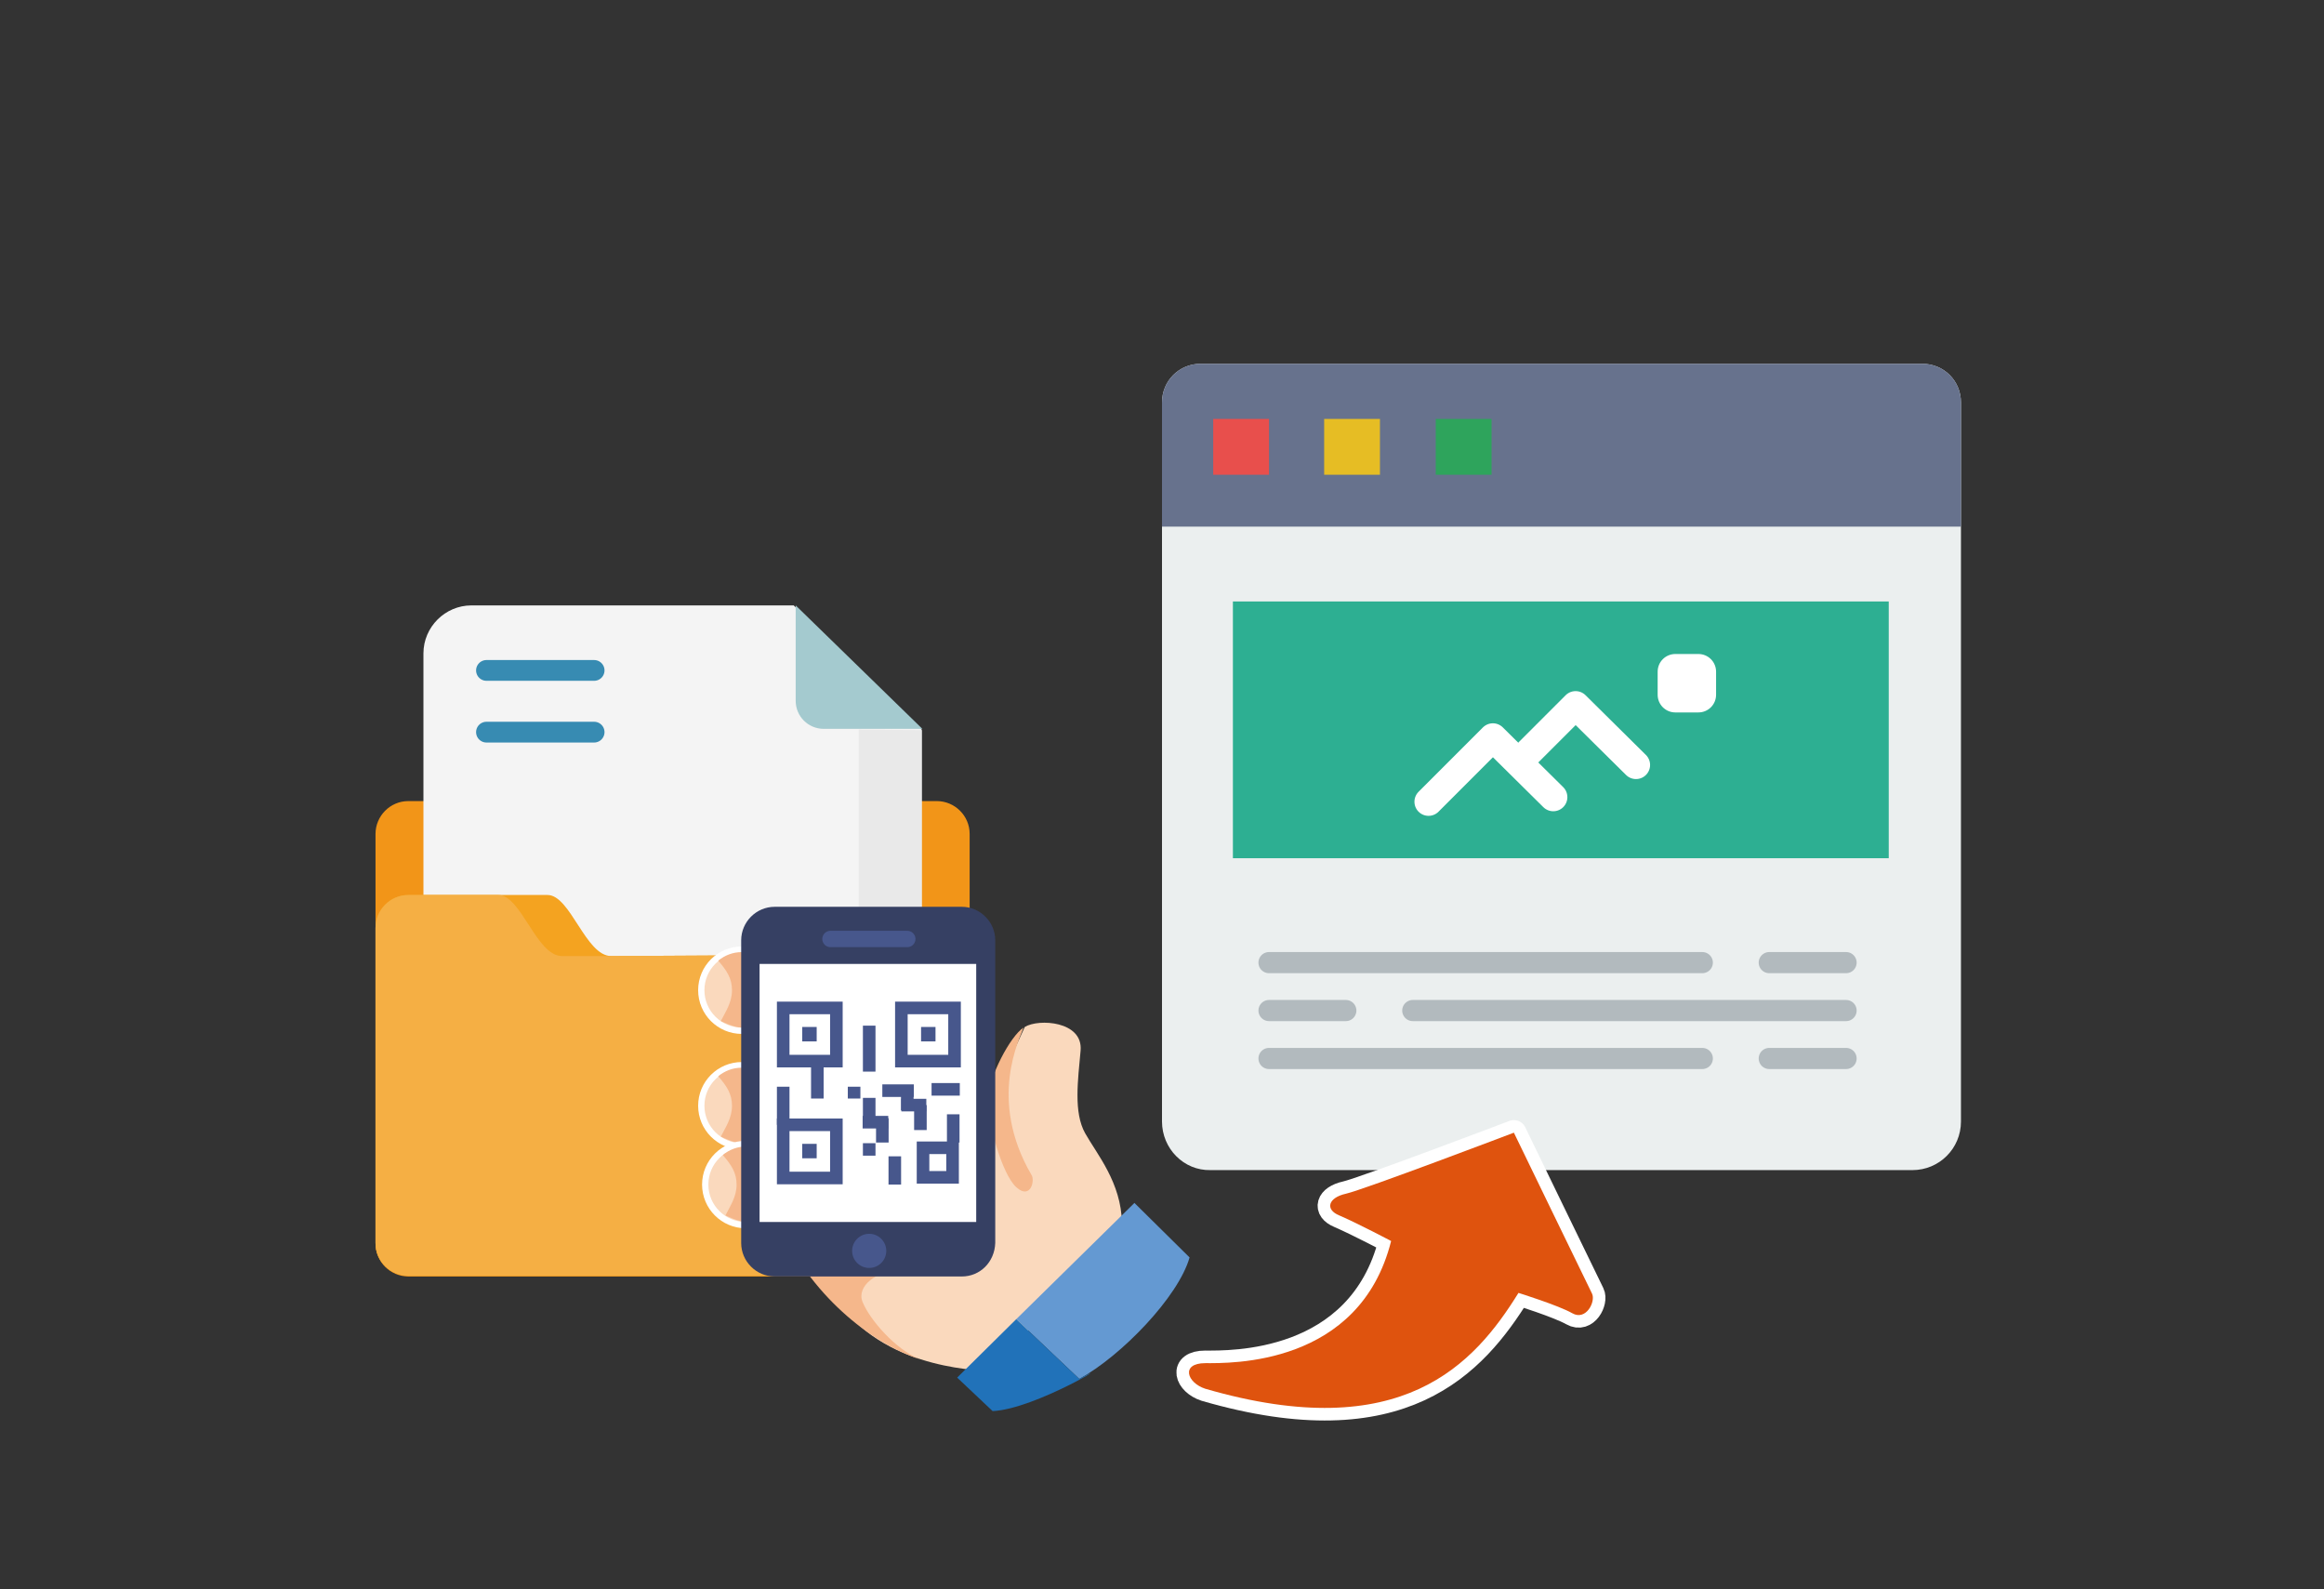 <?xml version="1.0" encoding="utf-8"?>
<svg version="1.1" id="layer-design" xmlns="http://www.w3.org/2000/svg" xmlns:xlink="http://www.w3.org/1999/xlink" x="0px" y="0px" viewBox="0 0 354 242" enable-background="new 0 0 354 242" xml:space="preserve">
	<rect x="0" y="0" width="354" height="242" fill="#333333" stroke="none"/>
	<g>
		<g>
			<g>
				<path fill="#F29518" d="M142.7,194.4H62.2c-2.7,0-5-2.2-5-5V127c0-2.7,2.2-5,5-5h80.5c2.7,0,5,2.2,5,5v62.4
				C147.7,192.1,145.5,194.4,142.7,194.4z"/>
				<g>
					<g>
						<path fill="#F4F4F4" d="M133.1,191H71.8c-4,0-7.3-3.3-7.3-7.3V99.5c0-4,3.3-7.3,7.3-7.3h49.1l19.5,18.9v72.6
						C140.4,187.7,137.2,191,133.1,191z"/>
						<path fill="#E9E9E9" d="M133.1,191l-2.3-0.1v-79.8l9.6,0.1v72.6C140.4,187.7,137.2,191,133.1,191z"/>
						<path fill="#A4CACF" d="M121.2,92.2v14.5c0,2.4,1.9,4.3,4.3,4.3h15L121.2,92.2z"/>
					</g>
					<g>

						<line fill="none" stroke="#378BB2" stroke-width="3.162" stroke-linecap="round" stroke-linejoin="round" stroke-miterlimit="10" x1="74.1" y1="102.1" x2="90.5" y2="102.1"/>

						<line fill="none" stroke="#378BB2" stroke-width="3.162" stroke-linecap="round" stroke-linejoin="round" stroke-miterlimit="10" x1="74.1" y1="111.5" x2="90.5" y2="111.5"/>
					</g>
				</g>
			</g>
			<g>
				<path fill="#F4A320" d="M142.7,194.3H62.2c-2.7,0-5-2.2-5-5v-48c0-2.7,2.2-5,5-5c0,0,18.6,0,21.2,0c3.5,0,5.8,9.3,9.7,9.3
				c2.2,0,0.9,0,0.9,0l53.8-0.3v44C147.7,192.1,145.5,194.3,142.7,194.3z"/>
				<path fill="#F5AF44" d="M142.7,194.3H62.2c-2.7,0-5-2.2-5-5v-48c0-2.7,2.2-5,5-5c0,0,11.1,0,13.7,0c3.5,0,5.8,9.3,9.7,9.3
				c2.2,0,8.3,0,8.3,0l53.8-0.3v44C147.7,192.1,145.5,194.3,142.7,194.3z"/>
			</g>
		</g>
		<g>
			<circle fill="#FAD9BD" stroke="#FFFFFF" stroke-width="1.916" stroke-miterlimit="10" cx="113" cy="150.8" r="5.7"/>
			<circle fill="#FAD9BD" cx="113" cy="150.8" r="5.7"/>
			<path fill="#F5B78B" d="M118.7,150.8c0,3.2-2.6,5.7-5.7,5.7c-1.2,0-3.2-1-3.2-1c0.7-1.4,1.7-2.8,1.7-4.7c0-1.8-0.8-3-2.1-4.5
			c1-0.8,2.2-1.3,3.6-1.3C116.1,145.1,118.7,147.6,118.7,150.8z"/>
		</g>
		<g>
			<circle fill="#FAD9BD" stroke="#FFFFFF" stroke-width="1.916" stroke-miterlimit="10" cx="113" cy="168.4" r="5.7"/>
			<circle fill="#FAD9BD" cx="113" cy="168.4" r="5.7"/>
			<path fill="#F5B78B" d="M118.7,168.4c0,3.2-2.6,5.7-5.7,5.7c-1.2,0-3.2-1-3.2-1c0.7-1.4,1.7-2.8,1.7-4.7c0-1.8-0.8-3-2.1-4.5
			c1-0.8,2.2-1.3,3.6-1.3C116.1,162.7,118.7,165.2,118.7,168.4z"/>
		</g>
		<g>
			<circle fill="#FAD9BD" stroke="#FFFFFF" stroke-width="1.916" stroke-miterlimit="10" cx="113.6" cy="180.4" r="5.7"/>
			<circle fill="#FAD9BD" cx="113.6" cy="180.4" r="5.7"/>
			<path fill="#F5B78B" d="M119.4,180.4c0,3.2-2.6,5.7-5.7,5.7c-1.2,0-3.2-1-3.2-1c0.7-1.4,1.7-2.8,1.7-4.7c0-1.8-0.8-3-2.1-4.5
			c1-0.8,2.2-1.3,3.6-1.3C116.8,174.7,119.4,177.2,119.4,180.4z"/>
		</g>
		<g>
			<g>
				<g>
					<path fill="#EBEFEF" d="M177,170.8V61.3c0-3.3,2.6-5.9,5.9-5.9h109.9c3.3,0,5.9,2.6,5.9,5.9v109.5c0,4.1-3.3,7.4-7.4,7.4H184.4
					C180.3,178.3,177,174.9,177,170.8z"/>
					<path fill="#67728D" d="M177,80.2V61.3c0-3.3,2.6-5.9,5.9-5.9h109.9c3.3,0,5.9,2.6,5.9,5.9v18.9H177z"/>
				</g>
				<rect x="184.8" y="63.8" fill="#E84F4C" width="8.5" height="8.5"/>
				<rect x="201.7" y="63.8" fill="#E6BD24" width="8.5" height="8.5"/>
				<rect x="218.7" y="63.8" fill="#2EA45C" width="8.5" height="8.5"/>
			</g>
			<g>
				<rect x="187.8" y="91.6" fill="#2DAF92" width="99.9" height="39.1"/>

				<polyline fill="none" stroke="#FFFFFF" stroke-width="4.295" stroke-linecap="round" stroke-linejoin="round" stroke-miterlimit="10" points="
				217.6,122.1 227.4,112.3 236.6,121.4 			"/>

				<polyline fill="none" stroke="#FFFFFF" stroke-width="4.295" stroke-linecap="round" stroke-linejoin="round" stroke-miterlimit="10" points="
				232.9,114.5 240,107.4 249.2,116.5 			"/>
				<path fill="#FFFFFF" d="M258.7,108.5h-3.5c-1.5,0-2.7-1.2-2.7-2.7v-3.5c0-1.5,1.2-2.7,2.7-2.7h3.5c1.5,0,2.7,1.2,2.7,2.7v3.5
				C261.4,107.3,260.2,108.5,258.7,108.5z"/>
			</g>
			<g>
				<g>

					<line fill="none" stroke="#B2BABE" stroke-width="3.221" stroke-linecap="round" stroke-linejoin="round" stroke-miterlimit="10" x1="193.3" y1="146.6" x2="259.3" y2="146.6"/>

					<line fill="none" stroke="#B2BABE" stroke-width="3.221" stroke-linecap="round" stroke-linejoin="round" stroke-miterlimit="10" x1="269.5" y1="146.6" x2="281.2" y2="146.6"/>
				</g>
				<g>

					<line fill="none" stroke="#B2BABE" stroke-width="3.221" stroke-linecap="round" stroke-linejoin="round" stroke-miterlimit="10" x1="193.3" y1="161.2" x2="259.3" y2="161.2"/>

					<line fill="none" stroke="#B2BABE" stroke-width="3.221" stroke-linecap="round" stroke-linejoin="round" stroke-miterlimit="10" x1="269.5" y1="161.2" x2="281.2" y2="161.2"/>
				</g>
				<g>

					<line fill="none" stroke="#B2BABE" stroke-width="3.221" stroke-linecap="round" stroke-linejoin="round" stroke-miterlimit="10" x1="281.2" y1="153.9" x2="215.2" y2="153.9"/>

					<line fill="none" stroke="#B2BABE" stroke-width="3.221" stroke-linecap="round" stroke-linejoin="round" stroke-miterlimit="10" x1="205" y1="153.9" x2="193.3" y2="153.9"/>
				</g>
			</g>
		</g>
		<g>

			<path
				fill="#DF530E"
				stroke="#FFFFFF"
				stroke-width="3.832"
				stroke-linecap="round"
				stroke-linejoin="round"
				stroke-miterlimit="10"
				d="
			M211.9,189c0,0-4.9-2.6-7.9-3.9c-2.2-0.9-1.7-2.7,1-3.3c2.7-0.6,25.6-9.3,25.6-9.3s11.3,23.3,11.9,24.5c0.6,1.2-0.9,4.2-3,3
			c-2.1-1.2-8.2-3.1-8.2-3.1c-6.7,10.8-17.7,23.3-47.7,14.6c-2.8-0.9-3.8-3.9,0-3.9C187.3,207.6,207.1,208.1,211.9,189z"/>
			<path
				fill="#DF530E"
				d="M211.9,189c0,0-4.9-2.6-7.9-3.9c-2.2-0.9-1.7-2.7,1-3.3c2.7-0.6,25.6-9.3,25.6-9.3s11.3,23.3,11.9,24.5
			c0.6,1.2-0.9,4.2-3,3c-2.1-1.2-8.2-3.1-8.2-3.1c-6.7,10.8-17.7,23.3-47.7,14.6c-2.8-0.9-3.8-3.9,0-3.9
			C187.3,207.6,207.1,208.1,211.9,189z"/>
		</g>
		<g>
			<g>
				<path fill="#FAD9BD" d="M156.1,156.4c2.1-1.3,8.9-0.9,8.5,3.6s-1.1,9.4,0.7,12.6c1.8,3.2,5.5,7.5,5.6,13.7s-21.9,22.4-21.9,22.4
				c-4.7-0.4-20.5-2.3-24.2-17.1s23.8-13.3,23.8-13.3l1.8-9.5L156.1,156.4z"/>
				<path fill="#F5B78B" d="M155.9,156.5c-0.5,1.6-5.5,10.9,1.2,22.4c0.6,0.8-0.1,3.9-2.3,1.9c-2.2-2-4.4-10-4.3-13.4
				C150.6,164,153.9,157.8,155.9,156.5z"/>
				<path fill="#F5B78B" d="M137.3,193.3c-3.8,0.2-6.9,2.6-5.9,5c1.1,2.7,5,7.2,8.7,8.7c-7.5-2.4-16.9-10.1-21.3-20.4
				C115.8,179.7,137.3,193.3,137.3,193.3z"/>
			</g>
			<g>
				<path fill="#6499D2" d="M172.8,183.2l-18,17.7l9.6,9.1c6.4-3.5,15.1-12.5,16.8-18.5L172.8,183.2z"/>
				<path fill="#2172B9" d="M145.8,209.8l9-8.9l9.6,9.1c6.4-3.5-6.6,4.6-13.2,4.9L145.8,209.8z"/>
			</g>
		</g>
		<g>
			<g>
				<g>
					<path fill="#364063" d="M146.5,194.4H118c-2.8,0-5.1-2.3-5.1-5.1v-46.1c0-2.8,2.3-5.1,5.1-5.1h28.5c2.8,0,5.1,2.3,5.1,5.1v46.1
					C151.5,192.2,149.3,194.4,146.5,194.4z"/>

					<line fill="none" stroke="#47578C" stroke-width="2.491" stroke-linecap="round" stroke-linejoin="round" stroke-miterlimit="10" x1="126.5" y1="143" x2="138.2" y2="143"/>
					<circle fill="#47578C" cx="132.4" cy="190.5" r="2.6"/>
				</g>
				<rect x="115.7" y="146.8" fill="#FFFFFF" width="33" height="39.3"/>
			</g>
			<g>
				<g>

					<rect x="119.3" y="153.5" fill="none" stroke="#47578C" stroke-width="1.916" stroke-miterlimit="10" width="8.1" height="8.1"/>
					<rect x="122.2" y="156.4" fill="#47578C" width="2.2" height="2.2"/>
				</g>
				<g>

					<rect x="119.3" y="171.3" fill="none" stroke="#47578C" stroke-width="1.916" stroke-miterlimit="10" width="8.1" height="8.1"/>
					<rect x="122.2" y="174.2" fill="#47578C" width="2.2" height="2.2"/>
				</g>

				<rect x="140.6" y="174.8" fill="none" stroke="#47578C" stroke-width="1.916" stroke-miterlimit="10" width="4.5" height="4.5"/>
				<g>

					<rect x="137.3" y="153.5" fill="none" stroke="#47578C" stroke-width="1.916" stroke-miterlimit="10" width="8.1" height="8.1"/>
					<rect x="140.3" y="156.4" fill="#47578C" width="2.2" height="2.2"/>
				</g>
				<line fill="none" stroke="#47578C" stroke-width="1.916" stroke-miterlimit="10" x1="119.3" y1="171.3" x2="119.3" y2="165.5"/>
				<line fill="none" stroke="#47578C" stroke-width="1.916" stroke-miterlimit="10" x1="124.5" y1="162" x2="124.5" y2="167.3"/>
				<line fill="none" stroke="#47578C" stroke-width="1.916" stroke-miterlimit="10" x1="132.4" y1="156.2" x2="132.4" y2="163.2"/>
				<line fill="none" stroke="#47578C" stroke-width="1.916" stroke-miterlimit="10" x1="141.9" y1="165.9" x2="146.2" y2="165.9"/>
				<line fill="none" stroke="#47578C" stroke-width="1.916" stroke-miterlimit="10" x1="134.4" y1="166.1" x2="139.2" y2="166.1"/>
				<line fill="none" stroke="#47578C" stroke-width="1.916" stroke-miterlimit="10" x1="137.3" y1="168.3" x2="141.1" y2="168.3"/>
				<line fill="none" stroke="#47578C" stroke-width="1.916" stroke-miterlimit="10" x1="138.2" y1="165.9" x2="138.2" y2="169.1"/>
				<line fill="none" stroke="#47578C" stroke-width="1.916" stroke-miterlimit="10" x1="130.1" y1="165.5" x2="130.1" y2="167.3"/>
				<line fill="none" stroke="#47578C" stroke-width="1.916" stroke-miterlimit="10" x1="132.4" y1="174.1" x2="132.4" y2="176"/>
				<line fill="none" stroke="#47578C" stroke-width="1.916" stroke-miterlimit="10" x1="136.3" y1="176.1" x2="136.3" y2="180.4"/>
				<line fill="none" stroke="#47578C" stroke-width="1.916" stroke-miterlimit="10" x1="145.2" y1="169.7" x2="145.2" y2="174"/>
				<line fill="none" stroke="#47578C" stroke-width="1.916" stroke-miterlimit="10" x1="140.2" y1="168.3" x2="140.2" y2="172.1"/>
				<g>

					<line fill="none" stroke="#47578C" stroke-width="1.916" stroke-miterlimit="10" x1="131.4" y1="170.9" x2="135.3" y2="170.9"/>

					<line fill="none" stroke="#47578C" stroke-width="1.916" stroke-miterlimit="10" x1="132.4" y1="167.2" x2="132.4" y2="171.1"/>
					<line fill="none" stroke="#47578C" stroke-width="1.916" stroke-miterlimit="10" x1="134.4" y1="170.3" x2="134.4" y2="174"/>
				</g>
			</g>
		</g>
	</g>
	<g>
		<rect fill="none" width="354" height="242"/>
	</g>
</svg>
